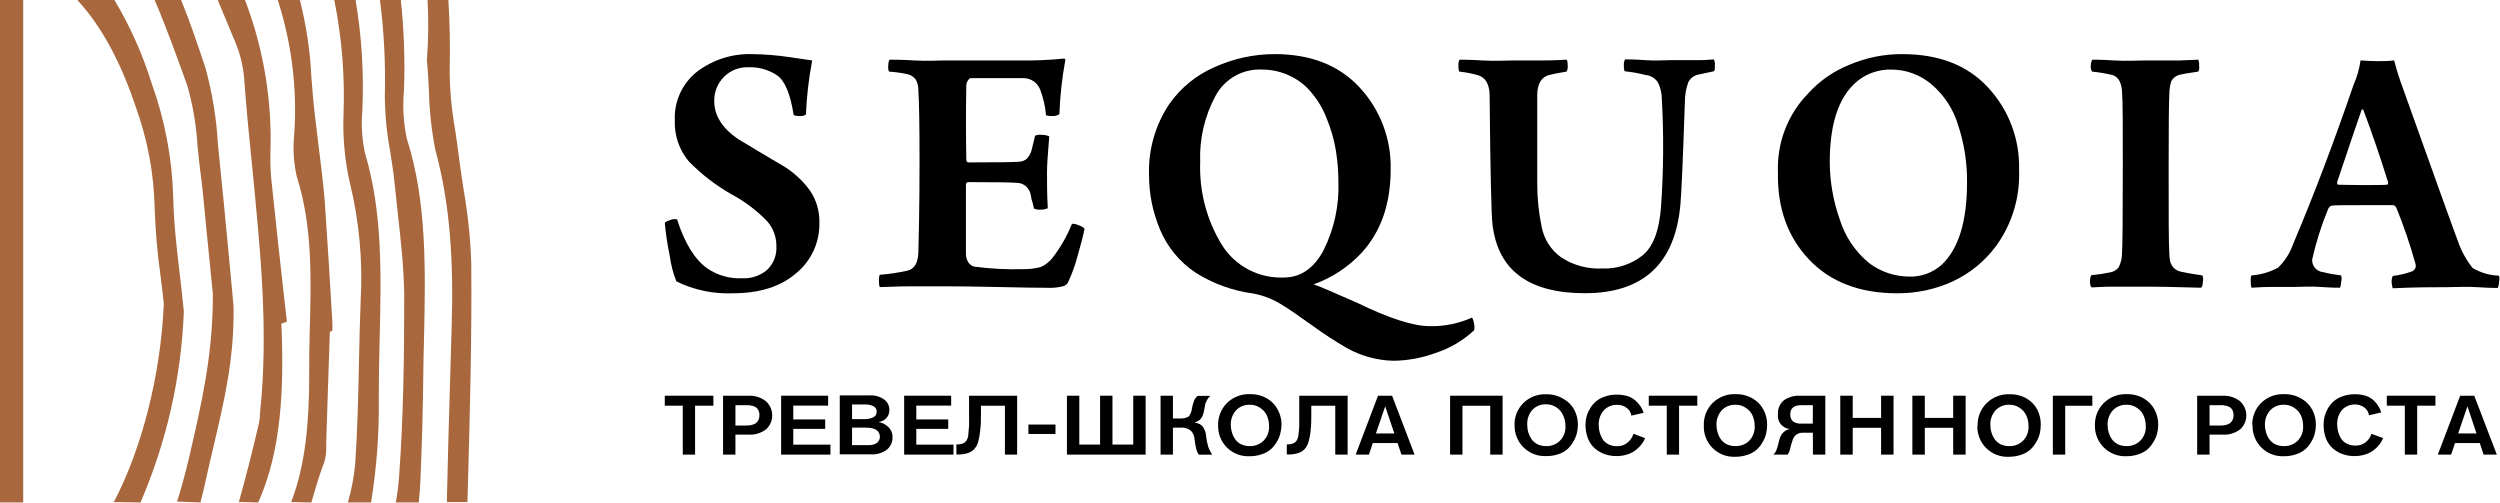 <?xml version="1.0" encoding="UTF-8"?> <svg xmlns="http://www.w3.org/2000/svg" width="2442" height="491" viewBox="0 0 2442 491" fill="none"><g clip-path="url(#clip0_1_1778)"><path fill-rule="evenodd" clip-rule="evenodd" d="M137.212 490.812C162.719 431.79 177.081 368.556 179.572 304.306C178.439 292.526 177.08 280.747 175.721 268.892C172.701 243.672 169.756 218.377 169.227 193.384C168.244 155.195 161.131 117.412 148.16 81.48C139.31 52.972 127.092 25.621 111.765 0.006L75.521 0.006C98.551 24.848 117.882 59.884 133.059 105.718C144.229 136.805 150.298 169.495 151.03 202.52C151.751 224.628 153.641 246.682 156.693 268.59C157.901 278.029 159.034 287.467 160.015 296.906C156.844 367.959 138.042 439.39 111.161 490.434L137.212 490.812ZM195.806 490.812C197.77 483.261 199.657 475.71 201.394 467.253C203.81 456.153 206.378 445.356 208.945 434.633C218.988 391.443 229.03 349.913 228.124 299.02C223.82 252.884 219.592 206.749 214.91 161.292C214.256 154.547 213.576 147.751 212.871 140.905C211.45 115.625 207.35 90.566 200.639 66.152C193.088 43.499 185.537 21.224 176.929 0.006H151.03C161.752 24.848 171.417 51.729 181.233 78.837L182.97 83.669C188.406 102.782 191.748 122.429 192.937 142.264C193.692 149.815 194.447 157.894 195.429 165.445C197.317 178.961 198.6 192.477 199.884 205.993C200.488 212.789 201.168 219.585 201.847 226.305C202.904 236.423 203.886 246.617 204.867 256.509C205.849 266.627 206.831 276.745 207.888 286.712C208.265 345.156 197.09 393.255 185.235 444.676L183.725 451.019C180.403 464.761 176.854 477.749 172.927 489.981L195.806 490.812ZM252.211 490.812C274.864 440.523 277.582 379.965 274.864 316.16L280.225 314.122C279.47 307.25 278.639 300.455 277.884 293.659C273.656 255.905 269.503 218.15 265.576 180.396C264.367 170.174 263.888 159.879 264.142 149.589C265.931 99.491 257.823 49.533 240.281 2.573L239.299 0.006H212.72C218.157 12.943 223.543 25.905 228.879 38.893C234.059 50.652 237.297 63.172 238.469 75.968C240.583 106.171 243.679 136.903 246.775 167.258C254.326 245.409 262.556 323.56 253.872 404.581C253.831 405.31 253.831 406.041 253.872 406.771C253.637 409.307 253.259 411.828 252.74 414.322C246.624 440.448 240.205 465.894 233.334 490.359L252.211 490.812ZM304.161 490.812C308.012 477.447 311.712 464.384 316.62 451.849C318.132 446.963 318.821 441.86 318.659 436.748C318.659 435.086 318.659 433.425 318.659 431.84C319.213 414.02 319.792 396.074 320.396 378.002C321.075 360.031 321.679 341.984 322.208 324.164C322.851 324.049 323.451 323.762 323.944 323.334L324.7 322.805V315.556C322.359 275.688 319.943 235.291 317.149 195.573C315.563 177.225 313.298 159.254 311.032 141.132C309.824 131.617 308.692 122.028 307.559 112.363C306.124 100.432 305.143 88.049 304.161 75.59C302.977 50.08 299.207 24.755 292.91 0.006L271.315 0.006C284.993 42.325 290.452 86.87 287.398 131.24C285.967 145.026 286.809 158.954 289.89 172.468C305.445 221.171 303.935 272.894 302.5 324.919C302.047 338.662 302.047 352.405 302.047 366.147C302.047 411.452 298.498 454.341 284.378 490.434L304.161 490.812ZM362.454 490.812C367.96 456.892 370.486 422.556 370.005 388.196C370.005 369.092 370.382 349.913 370.835 330.809C372.345 268.817 373.856 207.353 356.413 149.06C353.579 135.742 352.74 122.077 353.921 108.512C355.577 72.213 353.375 35.84 347.352 0.006H326.512C333.885 36.495 336.926 73.726 335.573 110.928C334.643 133.472 336.674 156.04 341.613 178.055C350.832 215.548 354.446 254.201 352.336 292.753C351.505 313.593 351.052 334.434 350.599 355.198C349.919 388.045 349.164 420.74 346.975 452.831C345.814 465.693 343.412 478.413 339.801 490.812H362.454ZM409.043 490.812C409.798 483.261 410.402 476.239 410.704 468.612C412.138 433.652 413.196 398.691 413.498 363.731C413.498 352.858 413.951 341.984 414.177 331.111C415.612 264.211 417.122 197.159 397.49 135.77C394.071 120.184 393.103 104.16 394.62 88.276C395.687 58.816 394.652 29.318 391.525 0.006L371.137 0.006C375.138 30.996 376.729 62.25 375.894 93.486C376.017 111.83 377.786 130.126 381.18 148.154C382.841 158.725 384.502 169.372 385.559 180.17C386.617 190.967 387.598 199.651 388.655 209.316C391.6 235.744 394.545 262.172 394.847 288.524C394.847 347.95 394.092 407.375 389.788 466.12C389.168 474.401 388.109 482.643 386.617 490.812H409.043ZM437.962 0.006H417.651C418.738 19.506 418.511 39.056 416.971 58.525C417.953 68.568 418.481 79.064 419.01 89.484C419.475 108.423 421.521 127.29 425.126 145.889C440.228 201.161 443.022 257.792 441.209 317.897C440.001 354.896 439.171 392.651 437.962 429.952C437.509 448.3 437.132 466.649 436.603 484.998C436.603 486.81 436.603 488.622 436.603 490.434H456.613L457.066 474.2C459.029 401.938 460.993 329.223 460.313 256.433C459.472 232.35 456.948 208.356 452.762 184.625C451.101 174.053 449.515 163.482 448.232 152.986C447.174 144.303 445.891 135.619 444.607 126.936C441.139 107.824 439.345 88.445 439.246 69.021C439.8 45.311 439.372 22.306 437.962 0.006Z" fill="#A8673C"></path><path d="M22.653 0H0V490.806H22.653V0Z" fill="#A8673C"></path><path d="M2308.37 107H2306.93C2302.35 120.089 2294.35 143.698 2282.92 177.827C2282.92 179.036 2282.92 179.942 2283.68 180.395C2286.32 180.395 2294.17 180.772 2307.31 180.772C2320.45 180.772 2329.21 180.772 2331.62 180.395C2332.38 180.395 2332.76 179.64 2332.76 178.205C2324.75 152.532 2316.62 128.797 2308.37 107ZM2199.03 269.042C2208.18 268.399 2217.08 265.826 2225.16 261.491C2231.72 255.185 2236.71 247.426 2239.73 238.838C2259.56 192.124 2279.3 140.174 2298.93 82.989C2302.3 75.334 2304.61 67.256 2305.8 58.977C2311.61 59.43 2317.13 59.732 2322.19 59.732C2327.25 59.732 2333.66 59.732 2338.57 58.977C2340.23 65.546 2342.27 72.266 2344.69 79.289C2379.57 176.947 2398.22 228.796 2400.64 234.836C2403.89 244.579 2408.82 253.677 2415.21 261.718C2423.03 266.42 2431.92 269.021 2441.04 269.268C2441.54 271.301 2441.54 273.427 2441.04 275.46C2441.03 277.452 2440.65 279.425 2439.9 281.274C2437.94 281.274 2431.45 281.274 2420.27 280.519C2409.1 279.764 2398.98 280.519 2390.07 280.519C2377.99 280.519 2360.24 280.519 2337.21 281.576C2336.62 279.69 2336.26 277.737 2336.16 275.762C2336.02 273.644 2336.38 271.523 2337.21 269.57C2343.55 268.806 2349.78 267.337 2355.79 265.191C2357.26 264.661 2358.47 263.572 2359.15 262.159C2359.83 260.746 2359.92 259.122 2359.41 257.64C2354.25 239.051 2348.02 220.773 2340.76 202.896C2339.78 201.235 2338.65 200.405 2337.44 200.405H2307.24C2291 200.405 2281.34 200.405 2278.16 200.782C2276.73 200.782 2275.37 201.839 2274.16 204.029C2267.58 220.024 2262.35 236.543 2258.53 253.412C2258.34 256.444 2259.34 259.432 2261.31 261.743C2263.28 264.054 2266.08 265.507 2269.1 265.795C2274.94 267.262 2280.87 268.346 2286.85 269.042C2287.44 271.064 2287.44 273.211 2286.85 275.234C2286.85 277.22 2286.49 279.19 2285.79 281.048C2283.6 281.048 2277.33 281.048 2266.91 280.293C2256.49 279.538 2247.66 280.293 2239.66 280.293C2234.07 280.293 2226.67 280.293 2217.46 280.293C2208.24 280.293 2202.35 281.048 2199.33 281.048C2198.68 279.184 2198.42 277.203 2198.58 275.234C2198.31 273.16 2198.47 271.054 2199.03 269.042Z" fill="black"></path><path d="M2043.42 69.925C2042.48 68.142 2042.08 66.118 2042.29 64.111C2042.24 62.069 2042.76 60.054 2043.8 58.297C2046.67 58.297 2053.84 58.297 2065.17 59.052C2076.49 59.807 2086.61 59.052 2095.37 59.052C2107.23 59.052 2118.63 59.052 2129.5 59.052L2147.32 58.297C2147.98 60.159 2148.24 62.141 2148.08 64.111C2148.48 66.079 2148.21 68.124 2147.32 69.925C2137.13 71.36 2130.86 72.492 2128.44 73.172C2125.21 74.16 2122.5 76.385 2120.89 79.364C2119.66 83.376 2119.02 87.549 2119 91.747C2118.55 99.952 2118.33 123.813 2118.33 163.329C2118.33 210.295 2118.33 238.309 2119 247.219C2119 250.617 2119.53 253.335 2119.76 255.223C2120.43 257.477 2121.53 259.58 2123.01 261.415C2125.04 263.505 2127.68 264.904 2130.56 265.417C2133.28 266.172 2140.15 267.38 2151.32 269.041C2152.13 271.138 2152.26 273.435 2151.7 275.61C2151.7 278.782 2150.79 280.594 2149.81 281.047C2124.44 280.292 2107.07 279.99 2097.86 279.99C2086.99 279.99 2075.81 279.99 2064.49 279.99C2053.16 279.99 2046.14 280.745 2043.04 280.745C2042.06 279.99 2041.53 278.102 2041.53 274.931C2041.53 271.759 2042.06 269.494 2043.04 268.739C2048.78 268.288 2054.48 267.456 2060.11 266.247C2061.95 266.078 2063.73 265.535 2065.36 264.652C2066.98 263.769 2068.4 262.565 2069.55 261.113C2071.64 256.939 2072.75 252.341 2072.79 247.672C2073.32 240.121 2073.55 210.748 2073.55 160.082C2073.55 123.31 2073.55 99.675 2072.79 88.878C2072.11 80.194 2068.94 74.984 2063.35 73.247C2056.79 71.727 2050.13 70.617 2043.42 69.925Z" fill="black"></path><path d="M1865.07 270.169C1876.72 270.506 1888.06 266.342 1896.71 258.541C1913.17 242.986 1921.4 216.206 1921.4 178.2C1921.59 159.2 1918.66 140.298 1912.72 122.248C1908.01 106.491 1898.77 92.468 1886.14 81.926C1875.3 72.91 1861.65 67.968 1847.56 67.957C1837.14 67.692 1826.89 70.617 1818.18 76.339C1797.6 90.282 1787.3 117.692 1787.3 158.567C1787.43 177.635 1790.75 196.546 1797.12 214.519C1802.34 231.18 1812.31 245.955 1825.81 257.031C1837.14 265.538 1850.91 270.147 1865.07 270.169ZM1853.07 286.479C1816.52 286.479 1787.83 275.455 1766.99 253.406C1746.15 231.358 1736.06 203.143 1736.71 168.761C1736.07 154.45 1738.38 140.16 1743.5 126.781C1748.62 113.401 1756.43 101.217 1766.46 90.987C1777.45 78.95 1790.99 69.531 1806.1 63.427C1822.54 56.373 1840.24 52.775 1858.13 52.855C1894.02 52.855 1921.98 63.754 1942.02 85.551C1962.24 107.332 1973.08 136.186 1972.22 165.892C1973.31 192.37 1965.49 218.45 1950.02 239.966C1938.99 254.965 1924.37 266.959 1907.51 274.851C1890.52 282.619 1872.05 286.588 1853.37 286.479H1853.07Z" fill="black"></path><path d="M1425.38 69.926C1424.72 68.063 1424.46 66.081 1424.62 64.112C1424.38 62.111 1424.75 60.084 1425.68 58.298C1428.63 58.298 1436.25 58.298 1448.33 59.053C1460.41 59.808 1470.99 59.053 1478.16 59.053C1485.33 59.053 1495.75 59.053 1507.61 59.053C1519.46 59.053 1527.09 58.298 1530.26 58.298C1531.02 59.053 1531.32 60.94 1531.32 64.112C1531.54 66.111 1531.17 68.132 1530.26 69.926C1522.71 71.134 1517.42 72.267 1513.57 73.173C1506.02 74.909 1501.79 81.328 1501.57 92.503C1501.57 101.187 1501.57 111.154 1501.57 122.253V156.383C1501.57 168.012 1501.57 175.713 1501.57 179.036C1501.52 193.421 1502.99 207.771 1505.95 221.849C1508.25 233.715 1515 244.251 1524.82 251.298C1536.75 259.158 1550.88 262.995 1565.14 262.246C1579.34 262.822 1593.27 258.295 1604.41 249.485C1614.83 241.028 1620.87 225.046 1622.53 201.537C1624.96 166.702 1625.22 131.749 1623.29 96.882C1623.33 91.078 1621.95 85.35 1619.28 80.195C1617.92 78.222 1616.14 76.576 1614.06 75.375C1611.99 74.174 1609.67 73.448 1607.28 73.248C1600.61 71.516 1593.82 70.305 1586.97 69.624C1586.31 67.761 1586.05 65.779 1586.21 63.81C1586.01 61.803 1586.41 59.782 1587.34 57.996C1590.44 57.996 1597.01 57.996 1606.9 58.751C1616.79 59.506 1625.48 58.751 1631.97 58.751C1641.18 58.751 1650.17 58.751 1658.93 58.751C1667.69 58.751 1672.97 57.996 1674.03 57.996C1674.96 59.782 1675.33 61.809 1675.09 63.81C1675.09 66.981 1675.09 68.944 1674.03 69.624L1658.93 72.871C1656.81 73.273 1654.82 74.166 1653.12 75.478C1651.41 76.789 1650.04 78.483 1649.11 80.422C1646.93 86.476 1645.8 92.862 1645.79 99.299C1643.9 156.006 1642.39 189.305 1641.48 199.197C1636.45 257.338 1605.32 286.409 1548.08 286.409C1493.36 286.409 1463.31 264.134 1457.92 219.584C1456.71 210.624 1455.76 167.986 1455.05 91.672C1454.52 81.705 1450.82 75.665 1443.8 73.475C1437.77 71.784 1431.61 70.597 1425.38 69.926Z" fill="black"></path><path d="M1232.76 67.956C1223.57 67.488 1214.45 69.629 1206.43 74.132C1198.41 78.635 1191.83 85.316 1187.45 93.402C1176.65 113.314 1171.43 135.779 1172.35 158.415C1171.3 186.815 1178.66 214.893 1193.49 239.134C1199.84 249.318 1208.78 257.638 1219.39 263.248C1230 268.859 1241.91 271.559 1253.9 271.074C1270.36 271.074 1283.32 262.239 1292.79 244.57C1303.17 223.843 1308.18 200.839 1307.36 177.67C1307.35 167.222 1306.49 156.793 1304.79 146.485C1303.08 136.392 1300.27 126.516 1296.41 117.036C1293.13 107.94 1288.33 99.464 1282.22 91.968C1276.57 84.552 1269.24 78.576 1260.85 74.525C1252.13 70.152 1242.51 67.901 1232.76 67.956ZM1439.88 322.646C1429.06 332.708 1416.17 340.284 1402.12 344.846C1388.96 349.684 1375.07 352.238 1361.05 352.397C1344.99 352.018 1329.27 347.687 1315.29 339.787C1303.78 333.079 1292.61 325.796 1281.84 317.965C1267.79 307.897 1258.23 301.353 1253.14 298.332C1244.32 292.573 1234.44 288.621 1224.07 286.704C1203.89 284.035 1184.53 276.973 1167.37 266.015C1152.22 255.789 1140.36 241.389 1133.24 224.561C1125.93 207.346 1122.23 188.818 1122.36 170.119C1121.7 145.699 1128.67 121.679 1142.3 101.406C1153.48 85.573 1168.82 73.135 1186.62 65.464C1205.01 57.145 1224.96 52.845 1245.14 52.854C1280.38 52.854 1308.06 63.752 1328.2 85.549C1348.28 107.266 1359.11 135.946 1358.4 165.513C1358.4 198.888 1349.07 225.895 1330.39 246.534C1317.39 260.617 1301.17 271.343 1283.12 277.794C1287.5 279.002 1301.85 285.345 1326.01 295.916C1357.02 311.018 1380.53 318.569 1396.54 318.569C1410.78 318.93 1424.93 316.065 1437.91 310.187C1438.95 311.97 1439.59 313.952 1439.8 316.001C1440.4 318.224 1440.42 320.562 1439.88 322.797V322.646Z" fill="black"></path><path d="M868.385 69.921C867.559 67.967 867.323 65.815 867.705 63.729C867.705 60.633 868.385 58.821 869.14 58.292C872.991 58.292 881.146 58.292 893.454 59.047C905.762 59.802 915.276 59.047 921.845 59.047H994.484C1009.41 59.321 1024.33 58.716 1039.19 57.235C1039.38 57.211 1039.58 57.231 1039.76 57.294C1039.95 57.358 1040.12 57.462 1040.25 57.601C1040.39 57.739 1040.5 57.908 1040.56 58.093C1040.62 58.278 1040.64 58.475 1040.62 58.67C1037.38 76.121 1035.43 93.788 1034.81 111.526C1032.89 112.817 1030.62 113.453 1028.31 113.338C1026.1 113.487 1023.88 113.257 1021.74 112.658C1021.05 103.939 1019.09 95.367 1015.93 87.212C1014.65 84.085 1012.49 81.396 1009.72 79.466C1006.95 77.537 1003.67 76.451 1000.3 76.339C995.919 76.339 986.782 76.339 972.662 76.339C958.542 76.339 950.689 76.339 947.971 76.339C946.989 76.339 946.083 77.547 945.102 79.208C944.383 80.37 943.967 81.695 943.893 83.059C943.44 107.776 943.44 132.014 943.893 155.774C943.893 157.662 944.649 158.643 946.083 158.643C973.719 158.643 990.205 158.417 995.541 157.964C998.317 157.857 1000.98 156.82 1003.09 155.019C1005.39 152.432 1007.03 149.321 1007.85 145.958C1007.85 145.203 1009.21 140.748 1011.1 132.517C1013.3 131.636 1015.7 131.374 1018.04 131.762C1020.41 131.716 1022.76 132.206 1024.91 133.197C1023.48 149.96 1022.72 161.588 1022.72 168.082C1022.72 179.03 1022.72 190.734 1023.48 203.344C1021.34 204.372 1018.98 204.865 1016.61 204.779C1014.36 204.989 1012.1 204.625 1010.04 203.722C1009.51 201.532 1009.06 199.569 1008.6 197.908L1007.47 194.283C1007.48 193.413 1007.35 192.547 1007.09 191.716L1006.41 188.847C1005.7 186.054 1004.11 183.561 1001.89 181.728C999.661 179.896 996.91 178.819 994.031 178.653C988.746 178.124 972.587 177.898 945.706 177.898C944.271 177.898 943.516 178.879 943.516 180.843V247.668C943.469 250.609 944.226 253.507 945.706 256.049C947.039 258.175 949.109 259.734 951.52 260.429C967.41 262.545 983.444 263.379 999.468 262.92C1005.36 263.008 1011.23 262.271 1016.91 260.731C1021.36 258.66 1025.24 255.553 1028.24 251.67C1035.99 241.543 1042.34 230.419 1047.11 218.597C1049.36 218.554 1051.59 219.046 1053.61 220.032C1055.79 220.64 1057.79 221.782 1059.42 223.354C1058.21 229.395 1055.95 238.456 1052.55 250.235C1050.26 258.838 1047.23 267.226 1043.49 275.304C1043 276.427 1042.24 277.412 1041.27 278.175C1040.31 278.938 1039.18 279.456 1037.98 279.683C1033.04 280.922 1027.95 281.406 1022.88 281.118C1013.46 281.118 997.605 280.866 975.305 280.363C953.005 279.86 935.185 279.633 921.845 279.683C914.823 279.683 904.1 279.683 889.527 279.683C874.954 279.683 865.214 280.438 859.324 280.438C858.694 278.438 858.438 276.34 858.569 274.247C858.415 272.277 858.672 270.298 859.324 268.433C868.366 267.721 877.348 266.384 886.205 264.431C893.227 262.769 896.852 256.88 897.078 245.931C897.305 234.982 898.211 206.214 898.211 158.719C898.211 123.079 897.833 99.822 897.078 88.949C897.286 85.033 896.397 81.136 894.511 77.698C892.628 75.201 889.974 73.397 886.96 72.563C880.84 71.238 874.632 70.355 868.385 69.921Z" fill="black"></path><path d="M661.354 214.221C668.603 237.176 678.419 253.159 690.803 262.169C700.828 268.952 712.764 272.34 724.857 271.835C733.411 272.248 741.828 269.567 748.567 264.284C751.871 261.333 754.47 257.677 756.169 253.585C757.868 249.494 758.625 245.073 758.383 240.649C758.525 231.567 755.266 222.76 749.247 215.958C739.255 205.658 727.745 196.949 715.117 190.134C699.622 181.396 685.438 170.517 672.983 157.817C663.478 146.587 658.546 132.194 659.165 117.495C658.755 108.483 660.485 99.502 664.212 91.286C667.939 83.071 673.558 75.854 680.609 70.227C696 58.429 714.987 52.296 734.371 52.86C746.529 52.986 758.664 53.945 770.691 55.729L793.343 59.051C790.002 76.495 787.958 94.162 787.227 111.907C785.386 113.076 783.203 113.582 781.036 113.342C777.864 113.342 775.901 112.964 775.221 112.209C772.05 91.898 766.764 79.061 759.214 73.7C750.876 68.068 740.95 65.262 730.898 65.696C726.406 65.54 721.933 66.334 717.769 68.026C713.605 69.717 709.845 72.268 706.735 75.512C703.762 78.597 701.43 82.241 699.875 86.233C698.319 90.225 697.571 94.486 697.674 98.769C697.674 112.813 705.426 125.172 720.931 135.844C726.518 139.241 733.767 143.394 742.753 148.907C751.738 154.419 758.685 158.27 763.065 160.912C774.052 167.218 783.595 175.758 791.078 185.981C797.472 195.351 800.724 206.509 800.366 217.846C800.541 227.195 798.593 236.463 794.669 244.951C790.746 253.439 784.948 260.927 777.713 266.851C762.611 279.989 741.922 286.483 715.57 286.483C696.589 287.231 677.722 283.234 660.675 274.855C657.485 266.798 655.303 258.378 654.181 249.786C651.973 239.238 650.36 228.575 649.349 217.846C649.802 216.839 651.614 215.857 654.785 214.901C656.852 213.999 659.147 213.761 661.354 214.221Z" fill="black"></path><path d="M696.844 396.27H678.948V444.067H666.942V396.27H649.349V386.529H696.844V396.27Z" fill="black"></path><path d="M718.36 395.739V415.673H728.931C737.539 415.673 741.843 412.275 741.843 405.329C741.855 403.764 741.52 402.217 740.862 400.798C740.312 399.675 739.511 398.693 738.521 397.929C737.481 397.205 736.296 396.715 735.048 396.494C733.836 396.161 732.598 395.934 731.348 395.814H718.36V395.739ZM706.279 386.527H731.348C737.299 386.281 743.149 388.124 747.884 391.737C749.855 393.435 751.446 395.529 752.553 397.883C753.659 400.237 754.257 402.798 754.307 405.399C754.357 408 753.858 410.582 752.842 412.977C751.826 415.372 750.317 417.526 748.413 419.298C743.344 423.165 737.023 425.021 730.668 424.508H718.36V444.064H706.279V386.527Z" fill="black"></path><path d="M811.191 444.067H763.016V386.529H808.925V396.194H774.871V409.71H806.056V418.922H774.871V434.326H811.191V444.067Z" fill="black"></path><path d="M832.289 417.713V434.778H848.221C851.205 435.004 854.179 434.234 856.678 432.588C857.545 431.886 858.244 431 858.727 429.994C859.21 428.989 859.465 427.889 859.472 426.774C859.472 420.733 854.866 417.713 845.73 417.713H832.289ZM832.289 395.06V409.407H844.446C847.302 409.464 850.137 408.897 852.752 407.746C853.848 407.295 854.778 406.516 855.413 405.515C856.049 404.515 856.359 403.342 856.301 402.158C856.383 400.99 856.09 399.825 855.466 398.834C854.841 397.843 853.917 397.077 852.827 396.646C850.311 395.526 847.576 394.984 844.823 395.06H832.289ZM820.283 386.226H849.203C854.385 385.874 859.529 387.314 863.776 390.303C865.334 391.472 866.596 392.988 867.461 394.732C868.327 396.477 868.771 398.399 868.76 400.346C868.77 402.081 868.436 403.8 867.778 405.405C866.964 407.129 865.747 408.631 864.229 409.785C862.426 411.143 860.284 411.979 858.037 412.201C861.619 412.781 864.938 414.441 867.552 416.958C868.998 418.278 870.129 419.907 870.861 421.724C871.593 423.541 871.907 425.499 871.78 427.454C871.8 429.642 871.345 431.808 870.446 433.803C869.546 435.798 868.224 437.573 866.57 439.006C861.845 442.6 855.946 444.297 850.034 443.763H820.283V386.226Z" fill="black"></path><path d="M931.36 444.067H883.186V386.529H929.095V396.194H895.04V409.71H926.225V418.922H895.04V434.326H931.36V444.067Z" fill="black"></path><path d="M993.541 386.529V444.067H981.611V396.345H958.203V402.688C958.203 409.484 958.203 415.222 957.524 419.677C957.228 423.606 956.571 427.498 955.56 431.306C954.839 434.118 953.439 436.711 951.483 438.857C949.735 440.61 947.583 441.906 945.216 442.632C942.258 443.546 939.174 443.98 936.079 443.916H934.191V434.1H936.306C937.861 433.983 939.39 433.627 940.836 433.042C942.049 432.536 943.096 431.698 943.856 430.626C944.947 428.975 945.621 427.083 945.82 425.114C945.82 422.547 946.424 419.602 946.575 416.053C946.726 412.504 946.575 407.823 946.575 401.857V386.529H993.541Z" fill="black"></path><path d="M1030.99 414.693H1004.56V423.905H1030.99V414.693Z" fill="black"></path><path d="M1042.18 386.529H1054.26V434.251H1074.57V386.529H1086.65V434.251H1106.96V386.529H1119.04V444.067H1042.18V386.529Z" fill="black"></path><path d="M1145.72 444.067H1133.64V386.529H1145.72V408.729H1152.14C1155.26 409.047 1158.4 408.388 1161.12 406.841C1162.92 404.558 1164.02 401.805 1164.3 398.913C1164.74 396.33 1165.45 393.8 1166.41 391.362C1167.16 389.556 1168.32 387.953 1169.81 386.68H1182.34C1180.95 387.835 1179.8 389.244 1178.94 390.833C1178.14 392.284 1177.53 393.832 1177.13 395.439C1177.13 396.723 1176.53 398.384 1176.23 400.498C1175.95 402.529 1175.39 404.512 1174.56 406.388C1173.98 407.81 1173.08 409.077 1171.92 410.088C1171.11 410.746 1170.22 411.304 1169.28 411.749C1168.47 412.165 1167.6 412.469 1166.71 412.655C1168.54 412.983 1170.31 413.541 1172 414.316C1173.59 415.219 1174.9 416.554 1175.77 418.167C1177.1 420.482 1177.9 423.06 1178.11 425.718C1178.44 429.277 1179.12 432.793 1180.15 436.214C1181.12 439.027 1182.47 441.694 1184.15 444.142H1171.02C1169.79 442.388 1168.92 440.414 1168.45 438.328C1167.74 435.341 1167.21 432.316 1166.86 429.267C1166.72 425.982 1165.38 422.864 1163.09 420.508C1160.04 418.289 1156.27 417.292 1152.52 417.714H1145.72V444.067Z" fill="black"></path><path d="M1202.25 415.294C1202.26 417.649 1202.61 419.989 1203.3 422.241C1203.97 424.607 1205.02 426.85 1206.4 428.886C1207.9 431.021 1209.89 432.757 1212.21 433.945C1214.94 435.189 1217.9 435.808 1220.9 435.757C1223.33 435.812 1225.75 435.387 1228.01 434.506C1230.28 433.625 1232.35 432.305 1234.11 430.623C1235.98 428.735 1237.44 426.477 1238.39 423.993C1239.34 421.51 1239.76 418.856 1239.62 416.201C1239.65 412.747 1238.96 409.325 1237.58 406.158C1236.24 403.081 1234.04 400.458 1231.24 398.607C1228.2 396.382 1224.51 395.239 1220.74 395.36C1218.26 395.275 1215.79 395.715 1213.48 396.652C1211.18 397.589 1209.1 399.001 1207.38 400.797C1203.84 404.774 1202 409.977 1202.25 415.294ZM1189.86 415.294C1189.76 411.3 1190.48 407.328 1191.96 403.616C1193.44 399.905 1195.65 396.531 1198.47 393.699C1201.44 390.764 1204.99 388.478 1208.89 386.983C1212.78 385.488 1216.95 384.818 1221.12 385.016C1226.98 384.882 1232.75 386.372 1237.81 389.32C1242.21 391.898 1245.8 395.667 1248.15 400.193C1250.57 404.668 1251.82 409.681 1251.78 414.766C1251.76 417.542 1251.41 420.306 1250.72 422.996C1250.07 425.843 1248.97 428.569 1247.47 431.076C1245.95 433.907 1243.96 436.46 1241.59 438.627C1238.97 440.919 1235.91 442.642 1232.6 443.686C1228.74 445.034 1224.68 445.698 1220.59 445.649C1216.55 445.849 1212.51 445.209 1208.72 443.769C1204.94 442.329 1201.5 440.121 1198.61 437.283C1195.72 434.445 1193.45 431.039 1191.95 427.281C1190.44 423.522 1189.73 419.492 1189.86 415.446V415.294Z" fill="black"></path><path d="M1316.36 386.529V444.067H1304.28V396.345H1280.88V402.688C1280.88 409.484 1280.88 415.222 1280.27 419.677C1279.99 423.613 1279.31 427.51 1278.23 431.306C1277.54 434.112 1276.16 436.705 1274.23 438.857C1272.46 440.62 1270.28 441.918 1267.89 442.632C1264.93 443.557 1261.85 443.99 1258.75 443.916H1256.94V434.1H1258.75C1260.33 433.991 1261.89 433.634 1263.36 433.042C1264.56 432.513 1265.6 431.68 1266.38 430.626C1267.44 428.966 1268.09 427.076 1268.27 425.114C1268.7 422.11 1268.98 419.086 1269.1 416.053C1269.1 412.504 1269.1 407.823 1269.1 401.857V386.529H1316.36Z" fill="black"></path><path d="M1361.98 423.377L1353.07 396.874L1344.01 423.377H1361.98ZM1381.76 444.067H1368.93L1365.15 432.816H1340.91L1337.21 444.067H1324.22L1346.05 386.529H1359.79L1381.76 444.067Z" fill="black"></path><path d="M1416.46 386.529H1467.73V444.067H1455.65V396.345H1428.54V444.067H1416.46V386.529Z" fill="black"></path><path d="M1491.83 415.3C1491.82 417.651 1492.15 419.992 1492.81 422.247C1493.51 424.601 1494.56 426.839 1495.91 428.892C1497.45 431.012 1499.47 432.744 1501.8 433.951C1504.51 435.21 1507.48 435.83 1510.48 435.763C1512.9 435.825 1515.31 435.402 1517.57 434.521C1519.82 433.639 1521.88 432.316 1523.62 430.629C1525.51 428.752 1526.97 426.496 1527.92 424.009C1528.87 421.523 1529.28 418.864 1529.13 416.207C1529.16 412.753 1528.47 409.331 1527.09 406.164C1525.73 402.807 1523.38 399.939 1520.37 397.933C1517.35 395.926 1513.8 394.874 1510.18 394.913C1507.69 394.828 1505.22 395.268 1502.91 396.205C1500.61 397.142 1498.53 398.554 1496.81 400.35C1495.03 402.386 1493.67 404.757 1492.82 407.324C1491.96 409.891 1491.63 412.602 1491.83 415.3ZM1479.37 415.3C1479.27 411.306 1479.99 407.334 1481.47 403.622C1482.94 399.911 1485.16 396.537 1487.98 393.705C1490.9 390.841 1494.38 388.601 1498.19 387.121C1502.01 385.641 1506.09 384.953 1510.18 385.097C1516.01 384.966 1521.76 386.456 1526.79 389.401C1531.4 391.878 1535.2 395.626 1537.74 400.199C1540.1 404.69 1541.32 409.696 1541.29 414.772C1541.3 417.545 1540.97 420.309 1540.31 423.002C1539.62 425.852 1538.5 428.578 1536.98 431.082C1535.46 433.89 1533.49 436.439 1531.17 438.633C1528.54 440.894 1525.48 442.613 1522.18 443.692C1518.31 444.974 1514.25 445.586 1510.18 445.504C1506.14 445.681 1502.11 445.026 1498.33 443.578C1494.56 442.13 1491.12 439.92 1488.24 437.087C1485.36 434.254 1483.09 430.857 1481.58 427.109C1480.06 423.361 1479.34 419.341 1479.45 415.3H1479.37Z" fill="black"></path><path d="M1595.54 423.75L1606.94 427.979C1606.4 429.281 1605.77 430.543 1605.05 431.754C1604.03 433.339 1602.87 434.83 1601.58 436.209C1600 437.918 1598.22 439.438 1596.29 440.74C1593.97 442.252 1591.42 443.398 1588.74 444.138C1585.55 445.069 1582.25 445.527 1578.93 445.497C1575.1 445.522 1571.3 444.909 1567.68 443.685C1564.18 442.458 1560.93 440.617 1558.09 438.248C1555.07 435.605 1552.72 432.295 1551.21 428.583C1549.49 424.158 1548.64 419.439 1548.72 414.689C1548.74 412.013 1549.1 409.349 1549.78 406.761C1550.5 404.104 1551.6 401.562 1553.03 399.21C1554.6 396.612 1556.53 394.248 1558.77 392.188C1561.39 390.044 1564.38 388.405 1567.6 387.355C1571.39 386.045 1575.37 385.407 1579.38 385.468C1582.98 385.433 1586.57 385.942 1590.03 386.978C1592.83 387.882 1595.4 389.375 1597.58 391.357C1599.47 392.973 1601.13 394.855 1602.49 396.945C1603.78 398.885 1604.79 400.994 1605.51 403.212L1593.5 406.006C1593.3 404.514 1592.8 403.078 1592.03 401.782C1591.27 400.485 1590.25 399.354 1589.04 398.455C1586.35 396.431 1583.05 395.368 1579.68 395.435C1577.25 395.349 1574.82 395.783 1572.57 396.708C1570.32 397.632 1568.29 399.026 1566.62 400.796C1563.1 404.834 1561.31 410.096 1561.63 415.444C1561.65 417.659 1561.93 419.865 1562.47 422.014C1563.1 424.271 1563.98 426.45 1565.11 428.507C1566.46 430.74 1568.39 432.566 1570.7 433.793C1573.45 435.207 1576.51 435.908 1579.61 435.832C1583.22 435.953 1586.76 434.774 1589.57 432.509C1592.41 430.269 1594.49 427.212 1595.54 423.75Z" fill="black"></path><path d="M1657.93 396.27H1640.11V444.067H1628.11V396.27H1610.51V386.529H1657.93V396.27Z" fill="black"></path><path d="M1676.66 415.294C1676.67 417.649 1677.03 419.989 1677.72 422.241C1678.36 424.619 1679.41 426.867 1680.81 428.886C1682.31 431.021 1684.31 432.757 1686.63 433.945C1689.35 435.196 1692.32 435.816 1695.31 435.757C1697.74 435.812 1700.16 435.387 1702.43 434.506C1704.7 433.625 1706.77 432.305 1708.53 430.623C1710.38 428.728 1711.83 426.467 1712.76 423.984C1713.7 421.501 1714.11 418.85 1713.96 416.201C1714.02 412.752 1713.35 409.33 1712 406.158C1710.66 403.081 1708.46 400.458 1705.66 398.607C1702.61 396.392 1698.92 395.25 1695.16 395.36C1692.68 395.275 1690.2 395.715 1687.9 396.652C1685.6 397.589 1683.52 399.001 1681.8 400.797C1678.26 404.774 1676.41 409.977 1676.66 415.294ZM1664.28 415.294C1664.17 411.305 1664.87 407.334 1666.33 403.623C1667.8 399.911 1670 396.535 1672.81 393.699C1675.78 390.764 1679.33 388.478 1683.23 386.983C1687.13 385.488 1691.29 384.818 1695.46 385.016C1701.32 384.882 1707.09 386.372 1712.15 389.32C1716.58 391.887 1720.19 395.657 1722.57 400.193C1725.05 404.832 1726.27 410.037 1726.12 415.294C1726.13 418.068 1725.8 420.832 1725.14 423.525C1724.49 426.372 1723.39 429.098 1721.89 431.604C1720.37 434.436 1718.38 436.989 1716 439.155C1713.38 441.432 1710.32 443.153 1707.02 444.214C1703.13 445.562 1699.05 446.226 1694.93 446.178C1690.9 446.367 1686.86 445.719 1683.09 444.274C1679.31 442.83 1675.88 440.619 1673 437.782C1670.12 434.946 1667.86 431.544 1666.36 427.79C1664.86 424.037 1664.15 420.014 1664.28 415.974V415.294Z" fill="black"></path><path d="M1770.81 395.818H1759.33C1752.31 395.818 1748.76 398.763 1748.76 404.728C1748.64 406.029 1748.82 407.34 1749.29 408.559C1749.77 409.777 1750.51 410.87 1751.48 411.751C1753.93 413.291 1756.82 414.005 1759.71 413.789H1770.73L1770.81 395.818ZM1770.81 422.699H1760.77C1758.64 422.628 1756.55 423.236 1754.8 424.436C1753.29 425.557 1752.11 427.072 1751.4 428.816C1750.72 430.628 1750.12 432.44 1749.59 434.328C1749.06 436.215 1748.68 438.103 1748.16 439.991C1747.76 441.474 1747.07 442.861 1746.12 444.068H1732.22C1733.59 442.803 1734.63 441.221 1735.24 439.462C1736.02 437.556 1736.63 435.585 1737.06 433.573C1737.48 431.527 1738.04 429.509 1738.72 427.532C1739.39 425.514 1740.56 423.697 1742.11 422.246C1743.81 420.594 1745.97 419.489 1748.31 419.075C1746.6 418.925 1744.93 418.434 1743.42 417.63C1741.9 416.826 1740.56 415.727 1739.48 414.396C1738.39 413.066 1737.59 411.531 1737.11 409.884C1736.62 408.236 1736.48 406.509 1736.68 404.804C1736.48 402.223 1736.9 399.632 1737.9 397.243C1738.89 394.854 1740.44 392.736 1742.42 391.061C1747.07 387.817 1752.68 386.222 1758.35 386.531H1782.96V444.068H1770.88L1770.81 422.699Z" fill="black"></path><path d="M1849.61 444.067H1837.45V417.865H1809.74V444.067H1797.58V386.529H1809.74V408.2H1837.45V386.529H1849.61V444.067Z" fill="black"></path><path d="M1920.02 444.067H1907.87V417.865H1880.15V444.067H1868V386.529H1880.15V408.2H1907.87V386.529H1920.02V444.067Z" fill="black"></path><path d="M1944.18 415.297C1944.17 417.648 1944.5 419.989 1945.16 422.244C1945.86 424.598 1946.91 426.836 1948.26 428.889C1949.8 431.009 1951.82 432.741 1954.15 433.948C1956.86 435.207 1959.83 435.826 1962.83 435.76C1965.25 435.822 1967.66 435.399 1969.92 434.518C1972.17 433.636 1974.23 432.313 1975.97 430.625C1977.85 428.749 1979.32 426.493 1980.27 424.006C1981.22 421.52 1981.63 418.86 1981.48 416.203C1981.51 412.75 1980.82 409.328 1979.44 406.161C1978.11 403.103 1975.93 400.485 1973.17 398.61C1970.1 396.394 1966.39 395.253 1962.6 395.363C1960.12 395.278 1957.64 395.718 1955.34 396.655C1953.04 397.592 1950.96 399.004 1949.24 400.8C1945.72 404.784 1943.9 409.989 1944.18 415.297ZM1931.72 415.297C1931.66 411.299 1932.42 407.332 1933.93 403.633C1935.45 399.934 1937.7 396.582 1940.55 393.777C1943.52 390.843 1947.07 388.556 1950.97 387.061C1954.87 385.567 1959.04 384.897 1963.21 385.094C1969.03 384.971 1974.78 386.46 1979.82 389.398C1984.18 391.977 1987.73 395.715 1990.09 400.196C1992.46 404.865 1993.6 410.063 1993.41 415.297C1993.38 418.068 1993.05 420.828 1992.43 423.528C1991.72 426.368 1990.6 429.089 1989.11 431.607C1987.58 434.439 1985.59 436.992 1983.22 439.158C1980.62 441.434 1977.59 443.156 1974.31 444.217C1970.42 445.559 1966.33 446.223 1962.22 446.18C1958.18 446.381 1954.14 445.741 1950.36 444.301C1946.57 442.861 1943.13 440.652 1940.24 437.814C1937.35 434.976 1935.08 431.57 1933.58 427.812C1932.07 424.053 1931.36 420.024 1931.49 415.977L1931.72 415.297Z" fill="black"></path><path d="M2005.22 386.529H2043.8V396.345H2017.3V444.067H2005.22V386.529Z" fill="black"></path><path d="M2058.7 415.294C2058.69 417.646 2059.02 419.986 2059.68 422.241C2060.38 424.595 2061.43 426.833 2062.78 428.886C2064.32 431.006 2066.34 432.738 2068.67 433.945C2071.38 435.204 2074.35 435.824 2077.35 435.757C2079.77 435.819 2082.18 435.397 2084.44 434.515C2086.69 433.633 2088.75 432.31 2090.49 430.623C2092.38 428.746 2093.84 426.49 2094.79 424.004C2095.74 421.517 2096.15 418.858 2096 416.201C2096.03 412.747 2095.34 409.325 2093.96 406.158C2092.68 403.07 2090.49 400.439 2087.69 398.607C2084.65 396.392 2080.96 395.25 2077.2 395.36C2074.71 395.275 2072.24 395.715 2069.94 396.652C2067.63 397.589 2065.55 399.001 2063.83 400.797C2060.3 404.774 2058.45 409.977 2058.7 415.294ZM2046.32 415.294C2046.22 411.3 2046.93 407.328 2048.41 403.616C2049.89 399.905 2052.11 396.531 2054.92 393.699C2057.89 390.764 2061.44 388.478 2065.34 386.983C2069.24 385.488 2073.41 384.818 2077.58 385.016C2083.41 384.885 2089.16 386.375 2094.19 389.32C2098.61 391.897 2102.22 395.664 2104.61 400.193C2106.97 404.684 2108.19 409.69 2108.16 414.766C2108.17 417.539 2107.84 420.303 2107.18 422.996C2106.5 425.846 2105.37 428.572 2103.85 431.076C2102.33 433.885 2100.36 436.433 2098.04 438.627C2095.42 440.903 2092.36 442.624 2089.05 443.686C2085.17 445.027 2081.08 445.692 2076.97 445.649C2072.93 445.817 2068.89 445.149 2065.12 443.687C2061.34 442.225 2057.91 440.001 2055.03 437.152C2052.15 434.303 2049.89 430.892 2048.39 427.131C2046.9 423.371 2046.19 419.341 2046.32 415.294Z" fill="black"></path><path d="M2158.28 395.739V415.673H2168.85C2177.45 415.673 2181.76 412.275 2181.76 405.329C2181.77 403.764 2181.44 402.217 2180.78 400.798C2180.2 399.691 2179.41 398.714 2178.44 397.929C2177.4 397.205 2176.21 396.715 2174.96 396.494C2173.75 396.161 2172.51 395.934 2171.26 395.814H2158.28V395.739ZM2146.19 386.527H2171.26C2177.21 386.281 2183.06 388.124 2187.8 391.737C2189.77 393.435 2191.36 395.529 2192.47 397.883C2193.57 400.237 2194.17 402.798 2194.22 405.399C2194.27 408 2193.77 410.582 2192.76 412.977C2191.74 415.372 2190.23 417.526 2188.33 419.298C2183.26 423.165 2176.94 425.021 2170.58 424.508H2158.28V444.064H2146.19V386.527Z" fill="black"></path><path d="M2212.39 415.294C2212.4 417.649 2212.76 419.989 2213.45 422.241C2214.09 424.619 2215.13 426.867 2216.54 428.886C2218.04 431.021 2220.03 432.757 2222.36 433.945C2225.08 435.196 2228.04 435.816 2231.04 435.757C2233.47 435.812 2235.89 435.387 2238.16 434.506C2240.42 433.625 2242.5 432.305 2244.25 430.623C2246.11 428.728 2247.55 426.467 2248.49 423.984C2249.43 421.501 2249.83 418.85 2249.69 416.201C2249.71 412.756 2249.04 409.342 2247.73 406.158C2246.39 403.081 2244.18 400.458 2241.38 398.607C2238.34 396.392 2234.65 395.25 2230.89 395.36C2228.4 395.275 2225.93 395.715 2223.62 396.652C2221.32 397.589 2219.24 399.001 2217.52 400.797C2213.98 404.774 2212.14 409.977 2212.39 415.294ZM2200 415.294C2199.89 411.305 2200.59 407.334 2202.06 403.623C2203.53 399.911 2205.73 396.535 2208.54 393.699C2211.51 390.764 2215.05 388.478 2218.95 386.983C2222.85 385.488 2227.02 384.818 2231.19 385.016C2237.04 384.882 2242.82 386.372 2247.88 389.32C2252.42 391.842 2256.14 395.616 2258.6 400.193C2260.99 404.675 2262.21 409.687 2262.15 414.766C2262.16 417.539 2261.83 420.303 2261.17 422.996C2260.51 425.843 2259.42 428.569 2257.92 431.076C2256.4 433.907 2254.41 436.46 2252.03 438.627C2249.41 440.903 2246.35 442.624 2243.04 443.686C2239.16 445.033 2235.07 445.698 2230.96 445.649C2226.93 445.839 2222.89 445.191 2219.12 443.746C2215.34 442.301 2211.91 440.091 2209.03 437.254C2206.15 434.417 2203.89 431.015 2202.39 427.262C2200.89 423.509 2200.18 419.486 2200.31 415.446L2200 415.294Z" fill="black"></path><path d="M2316.44 423.755L2327.91 427.983C2327.31 429.267 2326.7 430.475 2325.95 431.759C2324.95 433.361 2323.79 434.854 2322.48 436.214C2320.91 437.942 2319.14 439.464 2317.19 440.744C2314.86 442.257 2312.32 443.403 2309.64 444.142C2306.45 445.073 2303.14 445.531 2299.82 445.501C2296 445.519 2292.2 444.907 2288.57 443.689C2285.08 442.462 2281.83 440.621 2278.98 438.252C2275.97 435.609 2273.62 432.3 2272.11 428.587C2270.41 424.157 2269.59 419.438 2269.7 414.694C2269.67 409.126 2271.13 403.652 2273.92 398.837C2275.5 396.219 2277.46 393.852 2279.74 391.815C2282.32 389.656 2285.29 388.015 2288.5 386.982C2292.28 385.672 2296.27 385.033 2300.28 385.094C2303.88 385.049 2307.47 385.559 2310.92 386.604C2313.72 387.517 2316.29 389.009 2318.47 390.984C2321.98 394.208 2324.59 398.295 2326.02 402.839L2314.02 405.633C2313.83 404.136 2313.34 402.694 2312.57 401.395C2311.81 400.096 2310.78 398.969 2309.56 398.082C2306.87 396.058 2303.57 394.995 2300.2 395.061C2297.91 395.056 2295.64 395.507 2293.53 396.389C2291.42 397.27 2289.5 398.565 2287.89 400.196C2284.43 404.262 2282.67 409.511 2282.98 414.845C2282.96 417.062 2283.24 419.272 2283.82 421.414C2284.41 423.683 2285.3 425.865 2286.46 427.908C2287.79 430.155 2289.73 431.986 2292.05 433.193C2294.77 434.607 2297.81 435.309 2300.88 435.232C2304.49 435.353 2308.03 434.174 2310.85 431.91C2313.49 429.821 2315.44 426.977 2316.44 423.755Z" fill="black"></path><path d="M2378.93 396.27H2361.11V444.067H2349.03V396.27H2331.43V386.529H2378.93V396.27Z" fill="black"></path><path d="M2419.04 423.377L2410.2 396.874L2401.14 423.377H2419.04ZM2438.9 444.067H2425.98L2422.28 432.816H2398.05L2394.27 444.067H2381.28L2403.1 386.529H2416.85L2438.9 444.067Z" fill="black"></path></g><defs><clipPath id="clip0_1_1778"><rect width="2441.34" height="490.806" fill="white"></rect></clipPath></defs></svg> 